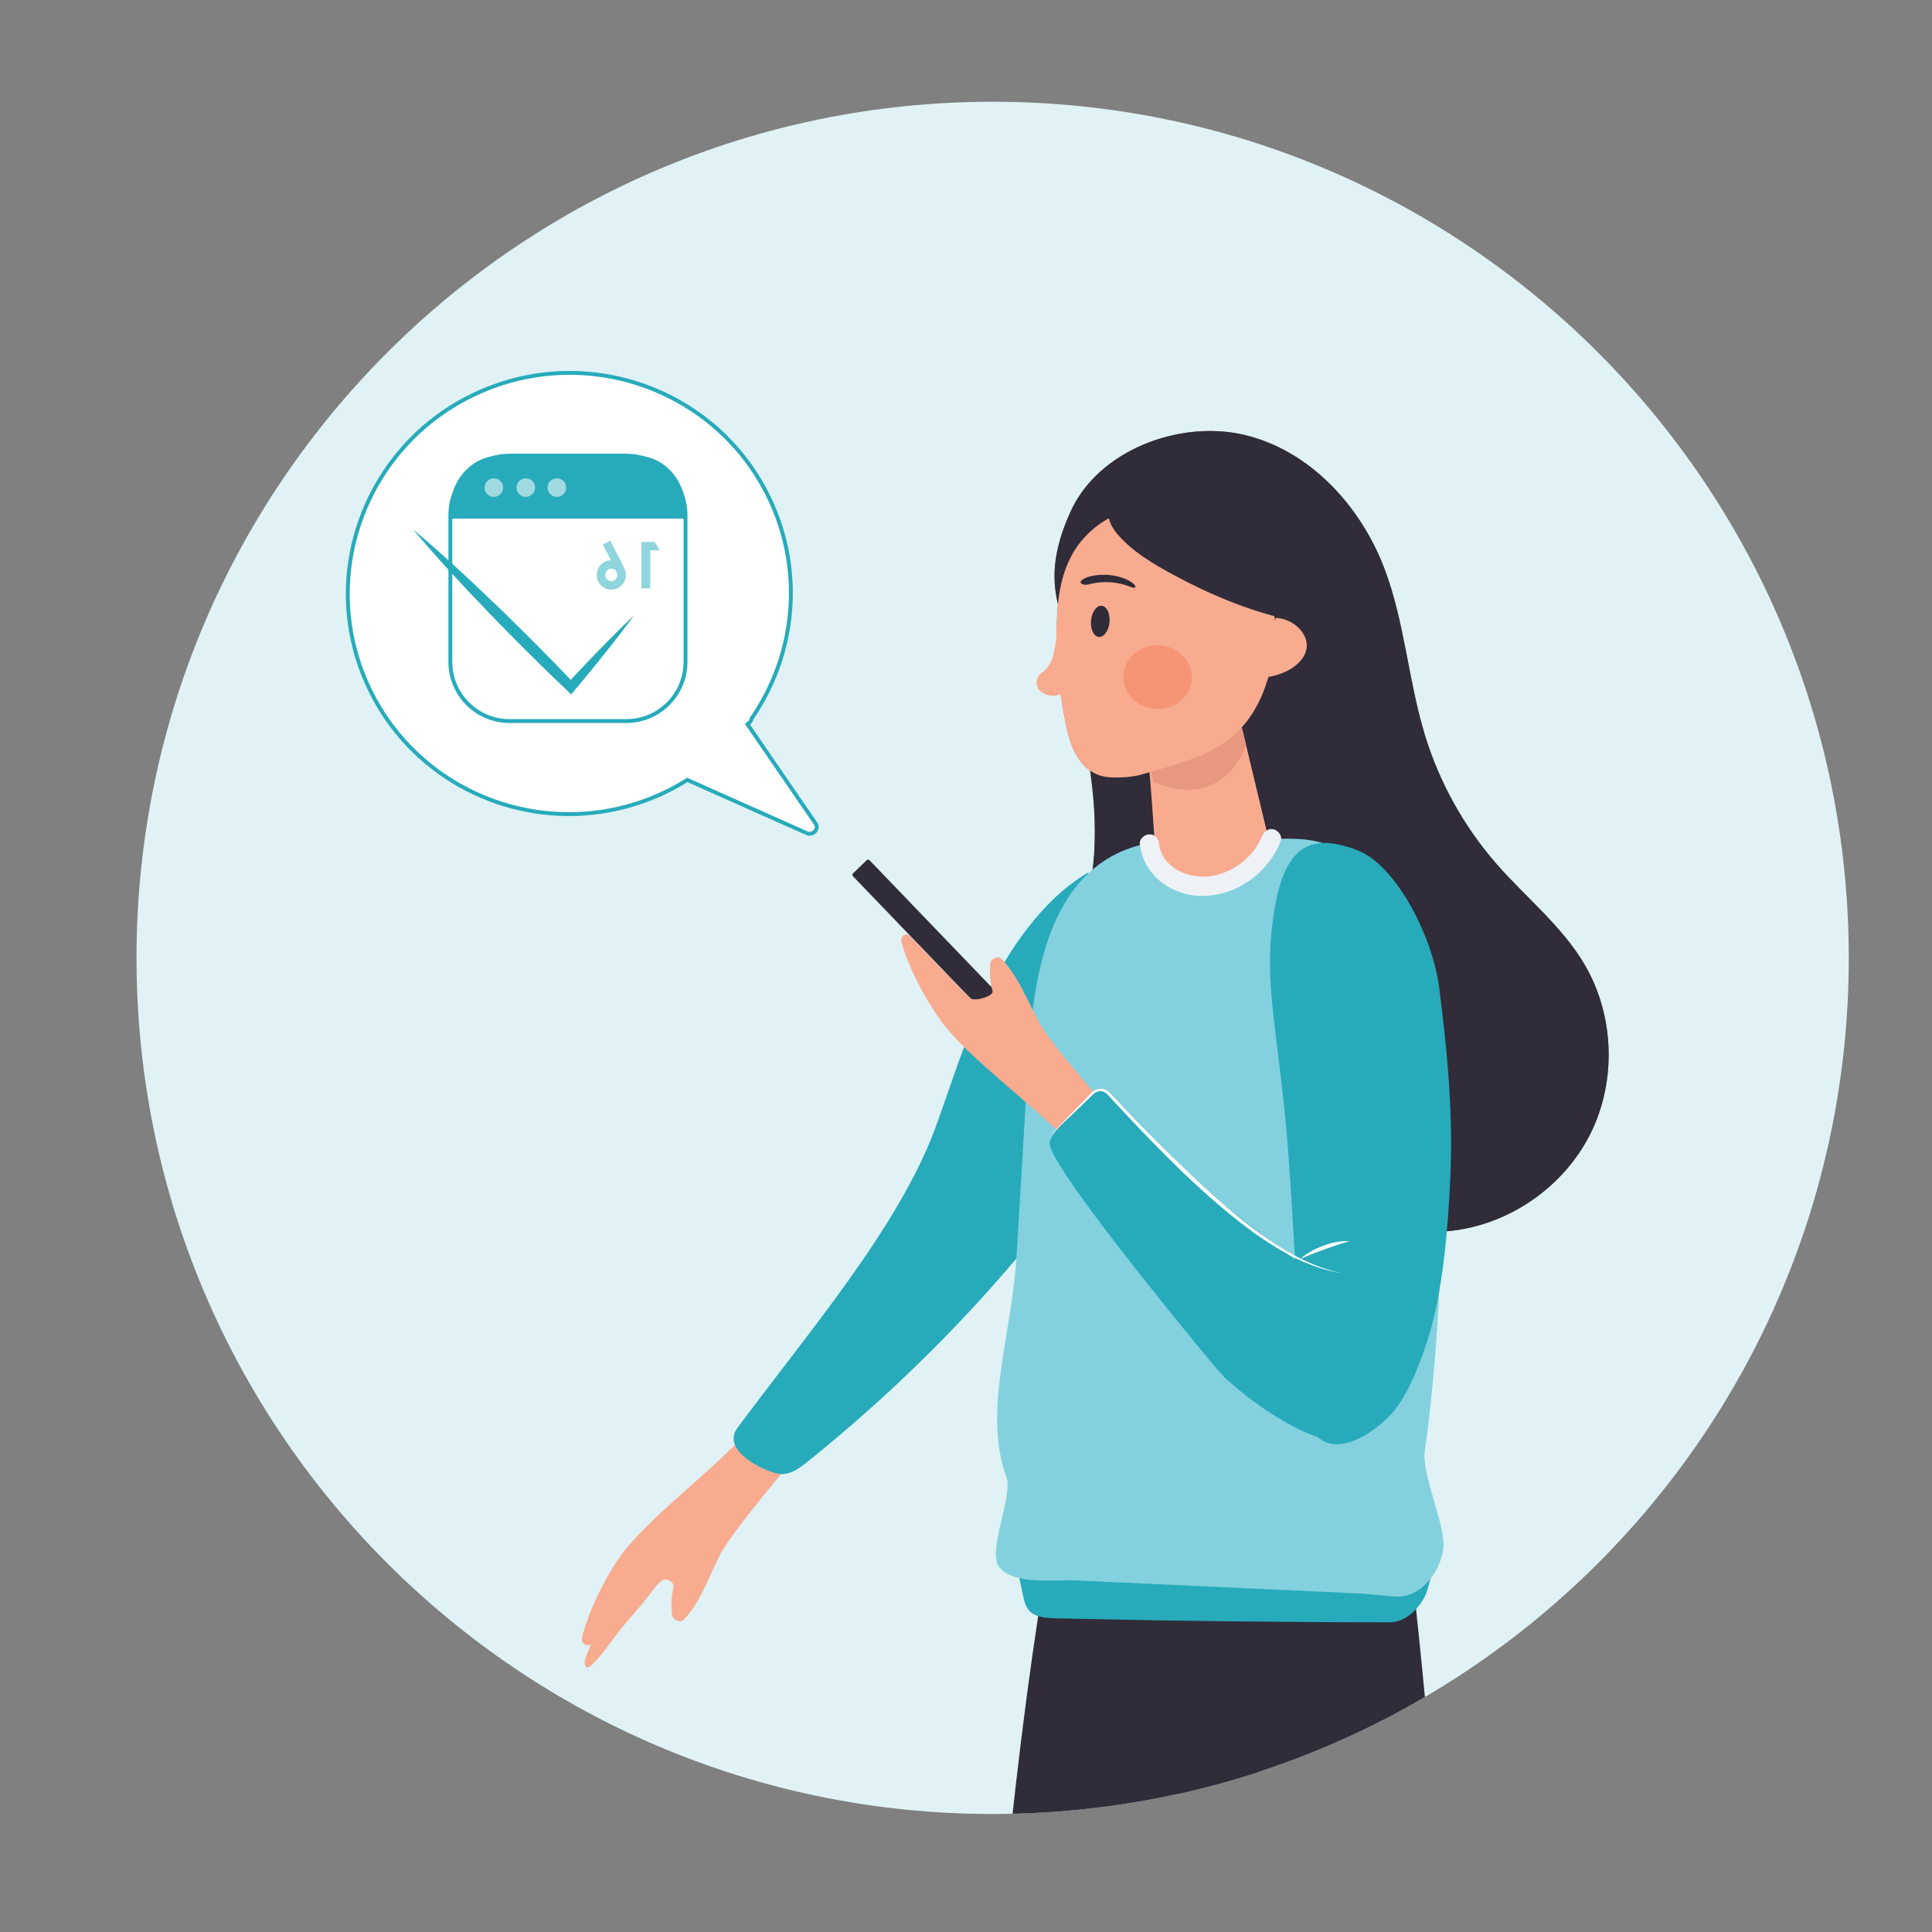 <?xml version="1.0" encoding="UTF-8" standalone="no"?>
<!DOCTYPE svg PUBLIC "-//W3C//DTD SVG 1.1//EN" "http://www.w3.org/Graphics/SVG/1.1/DTD/svg11.dtd">
<svg width="100%" height="100%" viewBox="0 0 2084 2084" version="1.1" xmlns="http://www.w3.org/2000/svg" xmlns:xlink="http://www.w3.org/1999/xlink" xml:space="preserve" xmlns:serif="http://www.serif.com/" style="fill-rule:evenodd;clip-rule:evenodd;stroke-linejoin:round;stroke-miterlimit:2;">
    <rect x="0" y="0" width="2084" height="2084" fill="#808080" stroke="none"/>
    <g transform="matrix(-4.167,0,0,4.167,2112.49,-8.519)">
        <g transform="matrix(-0.24,0,0,0.24,506.998,2.045)">
            <path d="M1070.83,1956.55C1580.81,1956.55 1994.24,1543.13 1994.24,1033.15C1994.24,523.165 1580.81,109.744 1070.83,109.744C560.842,109.744 147.421,523.165 147.421,1033.15C147.421,1543.13 560.842,1956.55 1070.83,1956.55ZM1420.36,1320.59C1403.74,1320.59 1387.28,1322.06 1371.06,1326.26C1338.58,1334.67 1309.04,1353.67 1275.76,1357.94C1271.23,1358.52 1266.7,1358.8 1262.19,1358.8C1209.63,1358.8 1160.26,1320.42 1138.21,1271.82C1114.28,1219.05 1117.51,1157.56 1132.12,1101.49C1147.95,1040.73 1176.56,982.586 1180.35,919.911C1182.35,886.744 1179.77,858.886 1176.01,831.274C1161.88,821.54 1154.72,803.503 1151.19,787.636C1142.87,750.215 1139.11,712.123 1139.99,674.103C1140.16,666.657 1140.52,659.165 1141.26,651.707C1135.05,625.74 1134.79,595.715 1155.06,551.365C1179.88,497.052 1244,464.873 1305.15,464.873C1317.84,464.873 1330.38,466.257 1342.43,469.111C1412.59,485.732 1467.23,545.027 1493.06,612.344C1515.36,670.478 1518.98,734.111 1537.31,793.615C1552.92,844.311 1579.29,891.665 1614.15,931.636C1646.02,968.169 1685.18,999.024 1709.62,1040.89C1741.37,1095.26 1743.83,1165.63 1715.96,1222.08C1688.08,1278.54 1630.71,1319.37 1568.24,1327.22C1558.77,1328.41 1549.24,1328.89 1539.69,1328.89C1519.83,1328.89 1499.84,1326.81 1479.9,1324.74C1459.95,1322.66 1440.05,1320.59 1420.36,1320.59Z" style="fill:rgb(224,242,245);fill-rule:nonzero;"/>
        </g>
        <path d="M243.4,405.135C242.895,402.723 242.622,400.266 242.488,397.801C242.344,395.335 242.401,392.859 242.581,390.395C242.785,387.932 243.115,385.478 243.642,383.064C243.911,381.859 244.202,380.66 244.525,379.471C244.89,378.291 245.247,377.112 245.69,375.963C245.58,376.569 245.462,377.173 245.332,377.772L245.002,379.582C244.778,380.785 244.574,381.991 244.398,383.2C244.055,385.619 243.757,388.04 243.578,390.473C243.374,392.902 243.292,395.341 243.254,397.784C243.227,400.228 243.305,402.674 243.4,405.135Z" style="fill:rgb(131,209,222);fill-rule:nonzero;"/>
        <path d="M380.655,102.617C351.206,90.972 317.896,105.287 306.256,134.591C298.962,152.954 301.911,172.843 312.372,188.002C312.463,188.597 312.788,189.091 313.419,189.451L313.468,189.52L295.816,215.254C294.862,216.645 296.516,218.428 298.104,217.72L329.037,203.936C331.99,205.788 335.143,207.409 338.503,208.738C367.952,220.383 401.262,206.068 412.902,176.763C424.542,147.459 410.105,114.262 380.655,102.617Z" style="fill:white;fill-rule:nonzero;"/>
        <path d="M380.471,103.082L380.839,102.152C373.828,99.38 366.598,98.066 359.49,98.066C336.489,98.065 314.762,111.824 305.792,134.407C303.034,141.348 301.727,148.508 301.728,155.552C301.728,167.301 305.363,178.726 311.96,188.286L312.372,188.002L311.877,188.078C311.982,188.811 312.429,189.473 313.172,189.886L313.419,189.451L313.012,189.742L313.061,189.81L313.468,189.52L313.056,189.237L295.404,214.971C295.153,215.333 295.034,215.74 295.035,216.131C295.036,216.744 295.313,217.303 295.732,217.708C296.152,218.114 296.729,218.379 297.365,218.38C297.675,218.381 297.996,218.315 298.307,218.176L329.24,204.393L329.037,203.936L328.771,204.36C331.748,206.227 334.929,207.862 338.319,209.203C345.33,211.975 352.561,213.289 359.669,213.289C382.669,213.29 404.396,199.531 413.366,176.948C416.124,170.005 417.431,162.844 417.431,155.799C417.432,132.852 403.566,111.14 380.839,102.152L380.471,103.082C402.808,111.914 416.431,133.253 416.431,155.799C416.431,162.72 415.148,169.755 412.437,176.579C403.624,198.769 382.273,212.289 359.669,212.289C352.684,212.289 345.58,210.999 338.687,208.273C335.357,206.956 332.231,205.349 329.302,203.512L329.076,203.371L297.9,217.263C297.715,217.346 297.537,217.38 297.365,217.38C297.014,217.381 296.676,217.23 296.427,216.989C296.178,216.748 296.034,216.432 296.035,216.131C296.036,215.937 296.088,215.742 296.228,215.536L314.078,189.514L313.826,189.161L313.762,189.071L313.667,189.017C313.146,188.709 312.945,188.382 312.866,187.926L312.848,187.812L312.783,187.718C306.3,178.323 302.727,167.095 302.727,155.552C302.728,148.632 304.011,141.599 306.721,134.776C315.534,112.586 336.885,99.067 359.49,99.066C366.475,99.066 373.578,100.356 380.471,103.082Z" style="fill:rgb(39,171,187);fill-rule:nonzero;"/>
        <path d="M375.058,188.699L344.823,188.699C336.362,188.699 329.503,181.841 329.503,173.38L329.503,135.31C329.503,126.85 336.362,119.991 344.823,119.991L375.058,119.991C383.518,119.991 390.377,126.85 390.377,135.31L390.377,173.381C390.377,181.841 383.518,188.699 375.058,188.699Z" style="fill:white;fill-rule:nonzero;"/>
        <path d="M375.058,189.199L375.058,188.199L344.823,188.199C340.729,188.199 337.027,186.542 334.344,183.859C331.661,181.176 330.004,177.474 330.003,173.38L330.003,135.31C330.004,131.216 331.661,127.515 334.344,124.832C337.027,122.149 340.729,120.492 344.823,120.491L375.058,120.491C379.151,120.492 382.853,122.149 385.537,124.832C388.219,127.515 389.877,131.216 389.877,135.31L389.877,173.381C389.877,177.474 388.219,181.176 385.537,183.859C382.853,186.542 379.151,188.199 375.058,188.199L375.058,189.199C383.794,189.199 390.877,182.117 390.877,173.381L390.877,135.31C390.877,126.573 383.794,119.492 375.058,119.491L344.823,119.491C336.085,119.492 329.004,126.573 329.003,135.31L329.003,173.38C329.004,182.117 336.085,189.199 344.823,189.199L375.058,189.199Z" style="fill:rgb(39,171,187);fill-rule:nonzero;"/>
        <path d="M340.911,154.352L338.64,154.352L338.64,144.481L336.164,144.481L337.488,142.331L340.911,142.331L340.911,154.352Z" style="fill:rgb(143,213,220);fill-rule:nonzero;"/>
        <path d="M348.724,154.654C347.639,154.654 346.736,154.277 346.015,153.523C345.293,152.768 344.932,151.904 344.932,150.928C344.932,150.557 344.988,150.184 345.1,149.808C345.212,149.432 345.469,148.856 345.871,148.076L348.96,142.029L350.91,143.004L348.805,147.087C349.825,147.087 350.691,147.452 351.404,148.182C352.118,148.913 352.475,149.819 352.475,150.903C352.475,151.949 352.109,152.836 351.375,153.563C350.642,154.291 349.759,154.654 348.724,154.654ZM348.675,149.253C348.25,149.253 347.892,149.407 347.604,149.714C347.316,150.022 347.171,150.408 347.171,150.871C347.171,151.334 347.323,151.724 347.624,152.039C347.927,152.355 348.281,152.513 348.683,152.513C349.108,152.513 349.473,152.358 349.778,152.047C350.082,151.737 350.236,151.345 350.236,150.871C350.236,150.408 350.086,150.022 349.79,149.714C349.493,149.407 349.123,149.253 348.675,149.253Z" style="fill:rgb(143,213,220);fill-rule:nonzero;"/>
        <path d="M377.581,119.991L342.3,119.991C335.233,119.991 329.503,126.162 329.503,133.774L329.503,136.3L390.377,136.3L390.377,133.774C390.377,126.162 384.648,119.991 377.581,119.991Z" style="fill:rgb(39,171,187);fill-rule:nonzero;"/>
        <path d="M362.812,130.673C361.48,130.673 360.4,129.593 360.4,128.261C360.4,126.929 361.48,125.849 362.812,125.849C364.144,125.849 365.224,126.929 365.224,128.261C365.224,129.593 364.144,130.673 362.812,130.673Z" style="fill:rgb(159,218,224);fill-rule:nonzero;"/>
        <path d="M370.852,130.673C369.52,130.673 368.44,129.593 368.44,128.261C368.44,126.929 369.52,125.849 370.852,125.849C372.184,125.849 373.263,126.929 373.263,128.261C373.263,129.593 372.184,130.673 370.852,130.673Z" style="fill:rgb(159,218,224);fill-rule:nonzero;"/>
        <path d="M379.122,130.673C377.789,130.673 376.709,129.593 376.709,128.261C376.709,126.929 377.789,125.849 379.122,125.849C380.454,125.849 381.534,126.929 381.534,128.261C381.534,129.593 380.454,130.673 379.122,130.673Z" style="fill:rgb(159,218,224);fill-rule:nonzero;"/>
        <path d="M400.025,139.095C396.93,142.804 393.733,146.41 390.477,149.958C387.227,153.511 383.929,157.016 380.585,160.477C378.928,162.221 377.239,163.933 375.546,165.643C373.851,167.348 372.184,169.083 370.46,170.761L365.323,175.828L360.118,180.829L359.11,181.797L358.234,180.77C356.894,179.199 355.602,177.589 354.284,176C352.963,174.413 351.68,172.794 350.387,171.183C349.086,169.579 347.831,167.936 346.555,166.31C345.295,164.67 344.047,163.019 342.827,161.344C344.335,162.765 345.818,164.209 347.288,165.664C348.741,167.133 350.214,168.584 351.643,170.075C353.08,171.559 354.526,173.035 355.935,174.544C357.346,176.05 358.783,177.534 360.173,179.059L358.289,179L363.289,173.795L368.358,168.658C370.036,166.934 371.771,165.268 373.476,163.572C375.186,161.88 376.898,160.19 378.643,158.533C382.103,155.191 385.609,151.892 389.163,148.643C392.71,145.387 396.316,142.19 400.025,139.095Z" style="fill:rgb(39,171,187);fill-rule:nonzero;"/>
        <g>
            <clipPath id="_clip1">
                <path d="M471.617,250C471.617,372.396 372.396,471.617 250,471.617C127.604,471.617 28.382,372.396 28.382,250C28.382,127.604 127.604,28.383 250,28.383C372.396,28.383 471.617,127.604 471.617,250Z"/>
            </clipPath>
            <g clip-path="url(#_clip1)">
                <g>
                    <path d="M229.784,134.372C222.593,118.633 201.654,110.642 184.815,114.631C167.977,118.62 154.864,132.851 148.665,149.007C143.312,162.959 142.444,178.231 138.045,192.512C134.298,204.679 127.97,216.044 119.601,225.637C111.953,234.405 102.556,241.81 96.689,251.857C89.069,264.906 88.479,281.795 95.169,295.344C101.859,308.893 115.628,318.693 130.621,320.576C137.624,321.456 144.734,320.719 151.823,319.981C160.647,319.063 169.437,318.144 177.943,320.347C185.739,322.365 192.828,326.926 200.815,327.949C214.607,329.718 228.082,319.943 233.827,307.281C239.571,294.617 238.796,279.859 235.29,266.402C231.491,251.82 224.623,237.865 223.715,222.823C222.709,206.154 226.526,195.074 227.669,178.415C228.671,163.799 239.916,156.546 229.784,134.372Z" style="fill:rgb(48,44,57);fill-rule:nonzero;"/>
                    <path d="M176.208,444.609C195.727,525.273 213.394,610.021 239.702,688.443C241.793,694.676 244.821,705.405 247.805,705.766C251.977,706.268 255.548,705.706 259.471,704.917C262.715,704.264 264.933,701.294 264.561,698.033C250.956,578.781 251.739,458.435 222.867,342.327C221.846,338.222 168.868,345.122 168.868,345.122" style="fill:rgb(48,44,57);fill-rule:nonzero;"/>
                    <path d="M54.869,685.638C55.614,687.689 58.002,688.651 59.931,687.63C88.116,672.718 112.735,647.859 133.149,617.063C163.121,571.847 181.431,536.076 197.519,482.701C209.892,441.657 220.213,398.638 215.715,355.765C196.176,357.325 176.709,359.94 157.412,363.593C153.47,364.34 152.559,364.643 149.785,367.755C147.13,370.734 145.782,378.39 145.125,382.46C137.678,428.623 137.029,473.663 128.016,519.5C117.12,574.923 92.434,633.012 50.937,667.782C49.766,668.763 49.32,670.356 49.842,671.792L54.869,685.638Z" style="fill:rgb(48,44,57);fill-rule:nonzero;"/>
                </g>
                <path d="M135.16,405.473L137.317,413.098C138.181,416.848 142.379,422.006 147.103,422.001C175.895,421.973 204.689,421.63 233.477,420.975C235.783,420.922 238.325,420.79 239.985,419.484C241.399,418.372 241.798,416.691 242.126,415.122C243.058,410.669 243.99,406.215 244.921,401.761" style="fill:rgb(39,171,187);fill-rule:nonzero;"/>
                <path d="M297.532,375.391C301.773,379.769 317.785,399.028 320.497,404.373C323.431,410.153 325.531,416.568 329.947,421.343C330.806,422.273 332.839,421.384 332.987,420.048C333.259,417.593 333.144,415.184 332.642,412.907C332.355,411.604 334.323,410.406 335.495,411.151C336.369,411.708 337.093,412.53 337.664,413.315C341.23,418.22 344.811,421.609 348.378,426.515C349.884,428.586 352.171,431.745 354.223,433.38C355.188,434.149 355.822,433.075 355.573,431.89C355.358,430.865 353.665,427.196 354.01,427.587C354.784,428.458 356.743,427.678 356.284,425.849C354.343,418.107 349.342,408.785 345.86,404.199C337.099,392.667 317.59,379.418 308.862,367.096" style="fill:rgb(249,171,143);fill-rule:nonzero;"/>
                <path d="M210.943,281.675C231.721,316.917 261.047,350.436 295.967,378.853C299.741,381.924 302.519,384.471 306.309,383.362C311.618,381.809 319.889,376.848 316.077,371.693C298.074,347.355 274.386,319.877 264.892,294.157C260.611,282.561 257.239,270.906 251.49,259.404C245.74,247.901 237.285,234.999 225.297,227.909" style="fill:rgb(39,171,187);fill-rule:nonzero;"/>
                <path d="M145.563,415.355C139.343,415.561 134.418,409.494 133.397,403.355C132.377,397.215 139.16,383.824 138.111,377.393C136.628,368.297 126.613,287.61 143.972,243.284C147.926,233.186 154.653,223.023 165.102,220.119C170.623,218.584 176.477,219.289 182.207,219.439C194.147,219.752 206.764,217.719 217.544,222.862C235.92,231.628 239.546,255.742 240.758,276.066C241.769,293.02 242.78,309.975 243.791,326.929C245.051,348.057 252.625,367.315 246.443,384.383C244.623,389.408 251.609,403.689 248.209,407.812C244.417,412.409 234.15,410.895 228.198,411.169C203.632,412.299 179.066,413.429 154.501,414.559" style="fill:rgb(131,209,222);fill-rule:nonzero;"/>
                <path d="M249.468,266.298L245.905,262.871C245.701,262.676 245.695,262.353 245.891,262.15L281.872,224.721C282.067,224.518 282.39,224.511 282.593,224.707L286.158,228.133C286.361,228.329 286.368,228.652 286.171,228.855L250.19,266.283C249.995,266.486 249.671,266.493 249.468,266.298Z" style="fill:rgb(48,44,57);fill-rule:nonzero;"/>
                <path d="M190.254,358.412C184.887,363.015 170.738,370.608 164.971,374.699C160.662,377.756 153.072,374.758 146.782,368.041C142.442,363.406 138.996,354.034 137.115,347.97C133.562,336.517 132.117,320.606 131.513,306.594C130.716,288.105 132.708,271.358 134.394,257.826C136.08,244.295 145.668,226.024 155.446,222.201C169.507,216.703 175.729,222.547 177.829,243.438C179.332,258.397 175.984,271.126 173.793,296.481C172.801,307.955 171.706,328.509 171.706,328.509L190.254,358.412Z" style="fill:rgb(39,171,187);fill-rule:nonzero;"/>
                <path d="M214.316,295.424C218.623,291.13 234.995,272.213 237.852,266.944C240.942,261.246 243.245,254.911 247.738,250.225C248.613,249.314 250.558,250.216 250.649,251.543C250.816,253.98 250.607,256.366 250.027,258.619C249.694,259.906 254.417,261.267 255.588,260.541C256.462,259.999 271.082,244.682 271.435,244.3C272.223,243.444 274.1,244.239 273.581,246.048C271.379,253.701 266.133,262.887 262.556,267.395C253.559,278.731 234.02,291.651 225.023,303.771" style="fill:rgb(249,171,143);fill-rule:nonzero;"/>
                <path d="M164.415,374.36C171.363,373.046 186.17,363.393 192.529,355.759C202.56,343.717 234.471,304.662 235.249,298.189C235.581,295.44 226.603,287.593 223.084,284.04C220.986,281.922 203.985,302.032 194.941,309.964C192.137,312.423 175.719,325.407 167.899,330.893" style="fill:rgb(39,171,187);fill-rule:nonzero;"/>
                <path d="M159.429,331.69C167.489,330.003 174.693,325.81 181.252,321.022C187.809,316.167 193.932,310.736 199.811,305.063C205.742,299.437 211.43,293.555 217.102,287.659L219.232,285.45L219.764,284.899C219.942,284.709 220.169,284.5 220.409,284.352C220.891,284.037 221.46,283.873 222.03,283.86C222.6,283.856 223.171,284.004 223.656,284.307C224.162,284.618 224.474,285.037 224.841,285.382L226.997,287.568L235.552,296.378L226.652,287.915L224.445,285.782C224.064,285.435 223.729,285.029 223.347,284.818C222.956,284.586 222.498,284.479 222.045,284.491C221.593,284.514 221.146,284.652 220.775,284.908C220.413,285.139 220.106,285.558 219.744,285.929L217.662,288.188C212.1,294.199 206.396,300.084 200.502,305.784C194.548,311.413 188.402,316.885 181.699,321.644C178.323,323.983 174.83,326.171 171.123,327.956C167.404,329.7 163.477,331.044 159.429,331.69Z" style="fill:white;fill-rule:nonzero;"/>
                <path d="M170.24,327.863C168.148,326.977 166.1,326.173 164.01,325.418C161.92,324.664 159.842,323.96 157.649,323.373C158.788,323.252 159.94,323.368 161.059,323.575C162.183,323.778 163.278,324.101 164.351,324.479C165.416,324.876 166.462,325.331 167.457,325.888C168.451,326.439 169.414,327.071 170.24,327.863Z" style="fill:white;fill-rule:nonzero;"/>
                <path d="M178.925,217.759C180.93,209.412 183.85,197.123 185.226,191.487C185.791,189.171 186.357,186.853 187.001,184.556C187.146,184.037 187.32,183.478 187.679,183.15C187.978,182.875 188.348,182.821 188.692,182.809C192.094,182.689 194.745,185.542 197.738,187.119C201.398,189.046 205.689,189.08 209.416,190.836C209.864,191.048 210.345,191.342 210.47,191.941C210.542,192.288 210.478,192.678 210.415,193.053C209.267,199.829 208.221,218.392 207.543,227.009C207.164,231.823 198.583,234.583 189.9,232.163C179.45,229.251 178.127,221.08 178.925,217.759Z" style="fill:rgb(249,171,143);fill-rule:nonzero;"/>
                <path d="M187.679,183.15C187.978,182.875 188.348,182.821 188.692,182.809C192.094,182.689 194.745,185.542 197.738,187.119C201.398,189.047 205.689,189.08 209.416,190.836C209.864,191.048 210.345,191.342 210.47,191.941C210.542,192.288 210.478,192.678 210.415,193.053C209.773,196.84 209.131,200.628 208.489,204.416C204.499,206.176 200.378,206.949 196.48,206.216C191.13,205.21 186.362,200.987 184.42,194.788C184.688,193.688 184.957,192.588 185.225,191.487C185.791,189.171 186.357,186.853 187.001,184.556C187.146,184.037 187.32,183.478 187.679,183.15Z" style="fill:rgb(231,152,127);fill-rule:nonzero;"/>
                <path d="M179.205,177.352C174.246,176.726 169.672,173.992 168.799,170.271C167.926,166.549 171.706,162.233 176.763,161.971" style="fill:rgb(249,171,143);fill-rule:nonzero;"/>
                <path d="M178.741,177.705C184.298,196.232 197.508,198.359 211.379,202.518C213.83,203.253 217.905,203.505 220.484,203.171C226.817,202.35 229.566,196.236 230.713,191.077C232.709,182.096 233.611,172.954 233.401,163.829C233.257,157.549 232.541,151.129 229.329,145.426C226.116,139.723 219.999,134.802 212.436,133.718C203.017,132.368 193.745,137.151 187.58,143.134C178.485,151.965 174.002,164.383 178.062,175.435L178.741,177.705Z" style="fill:rgb(249,171,143);fill-rule:nonzero;"/>
                <path d="M233.379,163.531C233.495,169.315 233.708,168.353 234.334,171.646C234.402,172.002 235.174,174.811 237.155,176.099C238.717,177.115 239.142,179.471 237.812,180.797C237.072,181.533 236.337,181.868 235.286,182.073C233.802,182.363 232.336,181.992 231.463,180.776" style="fill:rgb(249,171,143);fill-rule:nonzero;"/>
                <path d="M164.948,163.844C178.894,162.266 191.69,157.044 203.258,150.817C208.661,147.91 213.953,144.69 217.617,140.4C219.613,138.063 221.064,134.894 219.172,132.425C217.112,129.737 212.402,129.459 208.516,129.757C205.701,129.973 202.907,130.323 200.153,130.805C195.504,131.617 190.915,132.828 186.97,134.901C182.437,137.284 178.952,140.695 175.583,144.081C172.129,147.552 168.583,151.335 168.217,155.798" style="fill:rgb(48,44,57);fill-rule:nonzero;"/>
                <path d="M213.093,153.777C212.9,153.932 213.143,154.175 213.433,154.193C213.724,154.211 213.998,154.092 214.251,153.985C217.333,152.674 221.258,152.366 224.561,153.173C225.068,153.297 225.584,153.448 226.132,153.416C226.679,153.384 227.26,153.09 227.242,152.721C227.235,152.563 227.121,152.42 226.989,152.292C226.431,151.755 225.532,151.423 224.608,151.202C221.626,150.489 218.083,150.805 215.349,152.029C214.326,152.486 213.377,153.1 212.998,153.881" style="fill:rgb(48,44,57);fill-rule:nonzero;"/>
                <path d="M207.254,185.594L207.184,185.594C202.29,185.558 198.377,181.825 198.445,177.257C198.511,172.711 202.494,169.05 207.355,169.05L207.427,169.05C212.32,169.086 216.233,172.818 216.166,177.387C216.099,181.934 212.115,185.594 207.254,185.594Z" style="fill:rgb(246,149,117);fill-rule:nonzero;"/>
                <path d="M219.736,163.014C219.91,165.247 221.128,167.001 222.456,166.932C223.783,166.863 224.718,164.997 224.544,162.764C224.37,160.531 223.153,158.777 221.825,158.847C220.497,158.916 219.562,160.782 219.736,163.014Z" style="fill:rgb(48,44,57);fill-rule:nonzero;"/>
                <path d="M175.431,219.824C178.538,227.403 185.392,232.938 193.609,233.858C202.265,234.827 210.844,229.516 211.903,220.522C212.06,219.179 210.641,218.022 209.403,218.022C207.92,218.022 207.061,219.175 206.903,220.522C206.158,226.848 199.037,229.693 193.442,228.829C187.706,227.943 182.462,223.884 180.253,218.495C179.741,217.246 178.591,216.36 177.177,216.749C175.996,217.073 174.916,218.567 175.431,219.824Z" style="fill:rgb(238,242,246);fill-rule:nonzero;"/>
            </g>
        </g>
    </g>
</svg>
